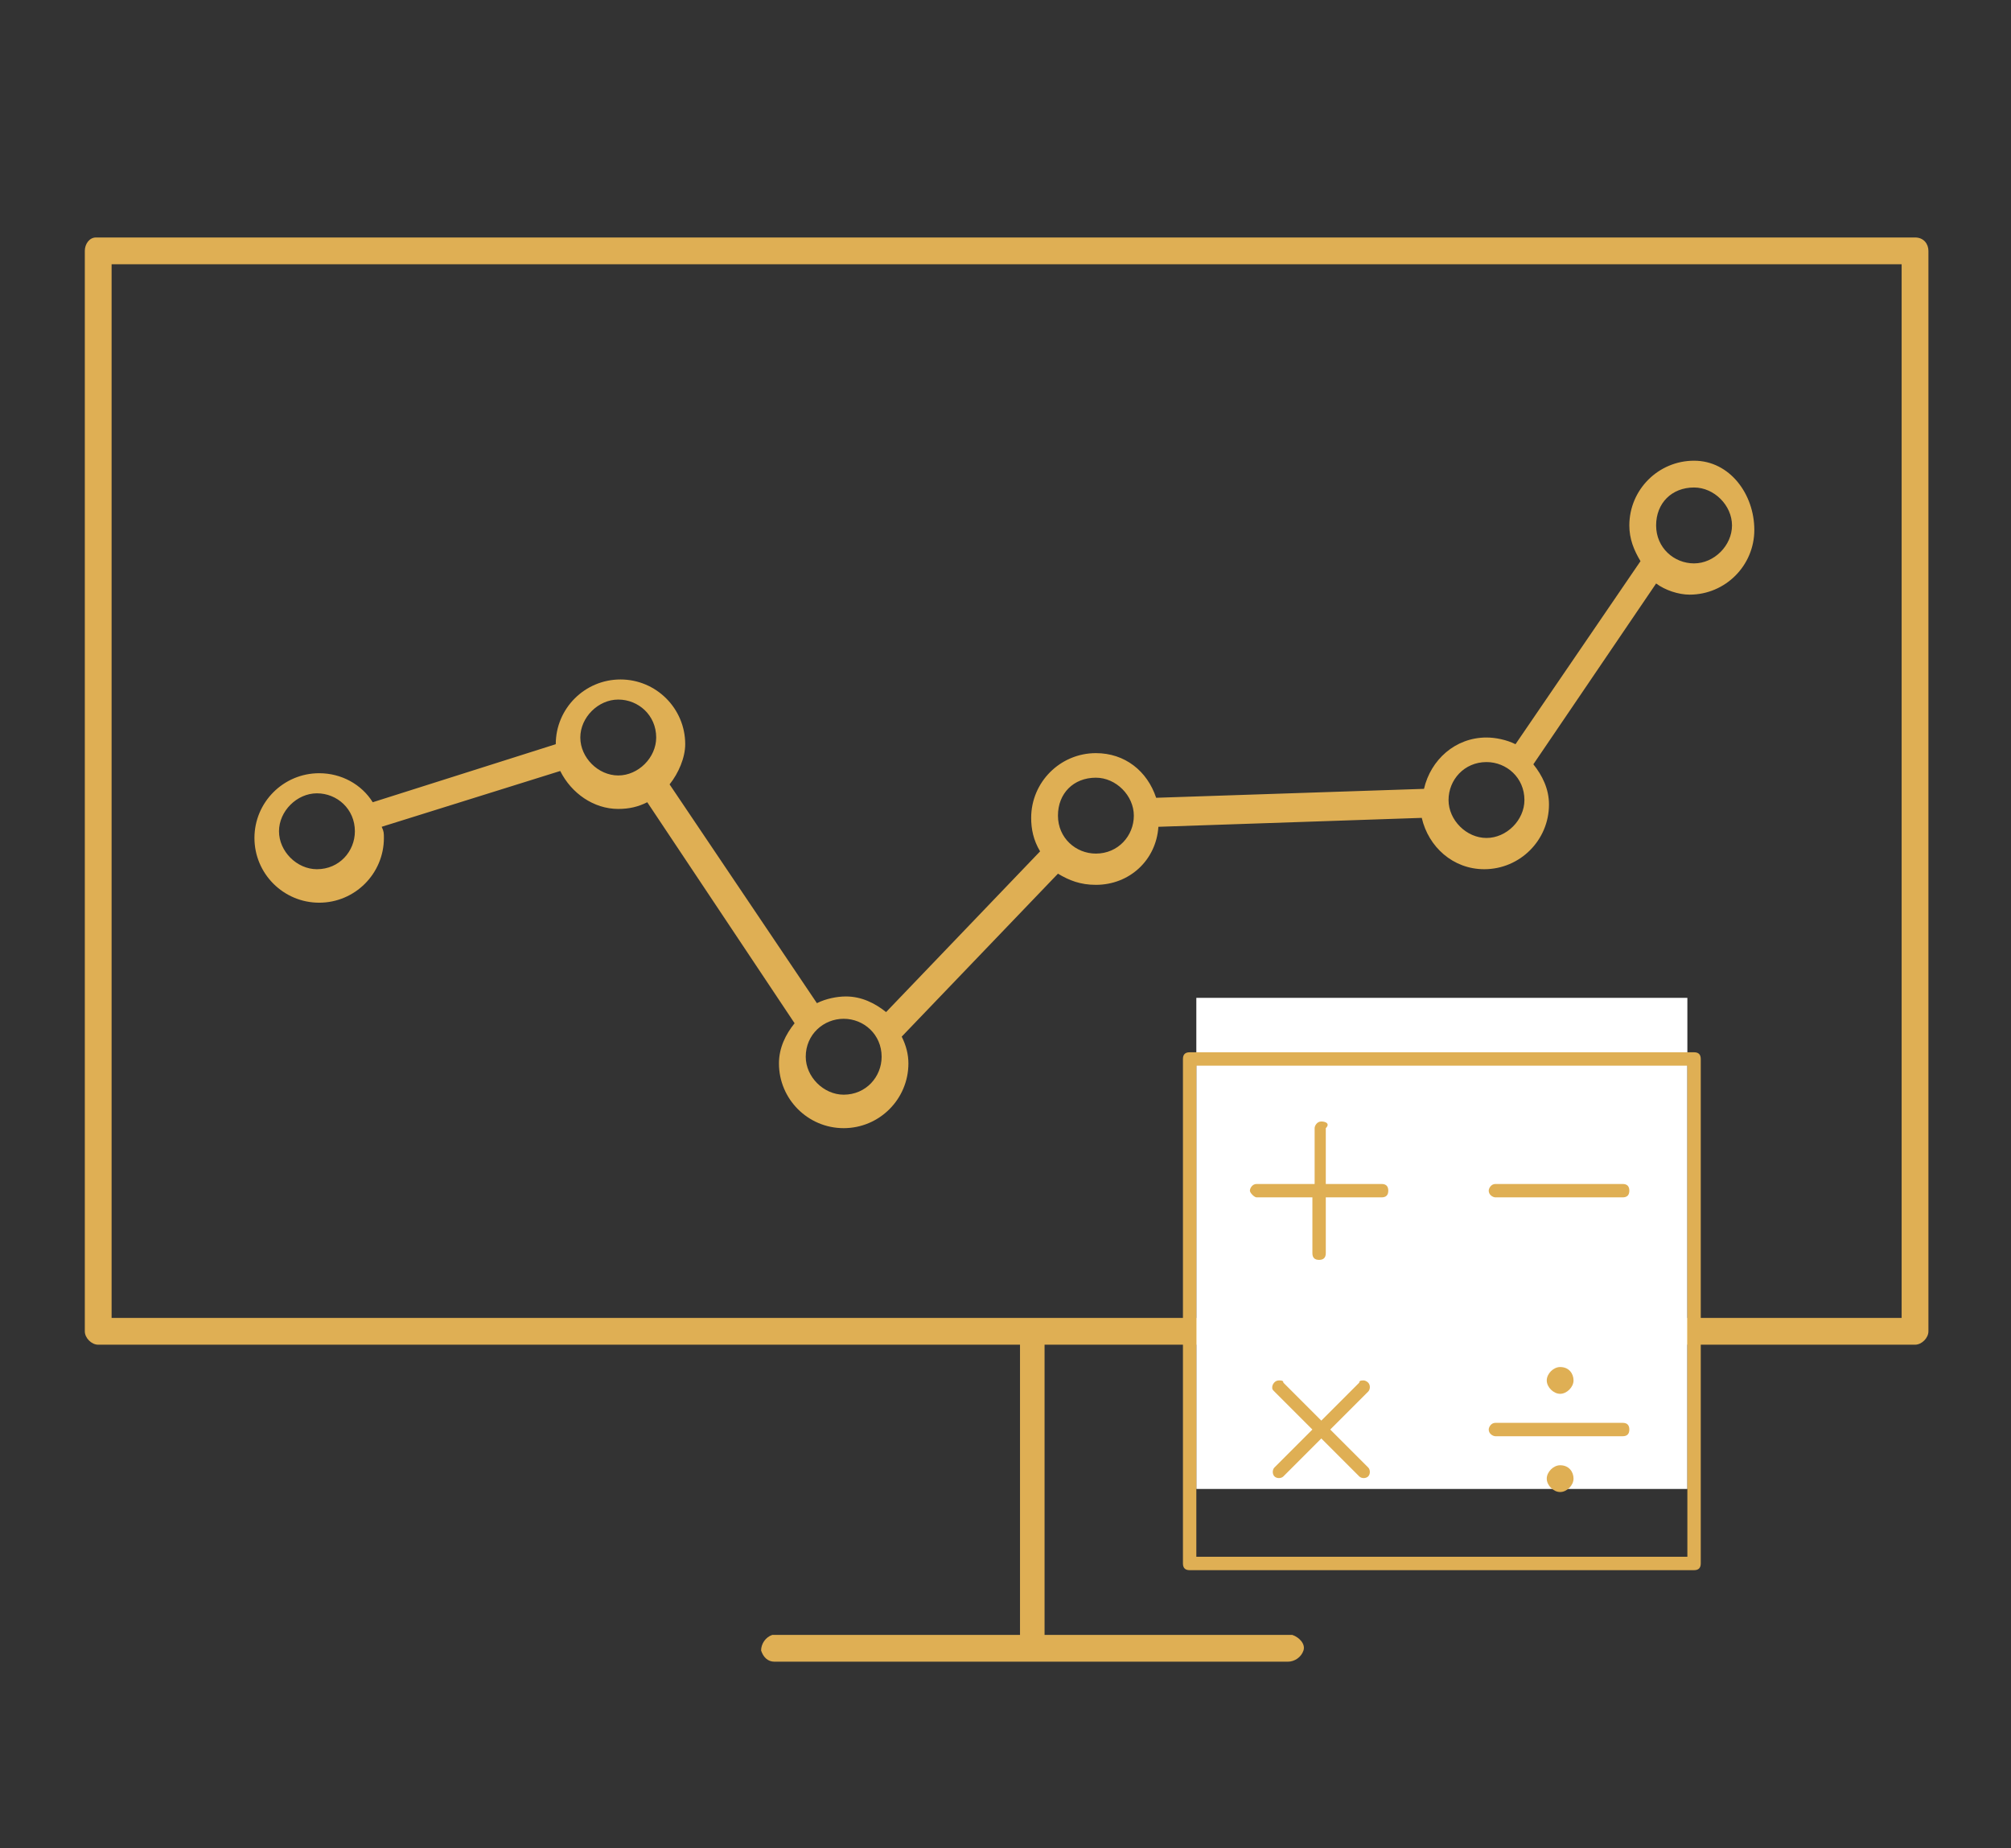 <?xml version="1.0" encoding="utf-8"?>
<!-- Generator: Adobe Illustrator 22.1.0, SVG Export Plug-In . SVG Version: 6.00 Build 0)  -->
<svg version="1.1" xmlns="http://www.w3.org/2000/svg" xmlns:xlink="http://www.w3.org/1999/xlink" x="0px" y="0px"
	 viewBox="0 0 90.1 82.8" style="enable-background:new 0 0 90.1 82.8;" xml:space="preserve">
<rect x="0" y="0" width="90.1" height="82.8" fill="#333333" stroke="none"/>
<style type="text/css">
	.st0{fill:#DFAF54;}
	.st1{display:none;}
	.st2{display:inline;}
	.st3{fill:#FFFFFF;}
</style>
<g id="Calque_1">
	
		<g id="Calque_1_1_" xmlns:cc="http://creativecommons.org/ns#" xmlns:dc="http://purl.org/dc/elements/1.1/" xmlns:rdf="http://www.w3.org/1999/02/22-rdf-syntax-ns#">
		<g transform="translate(0,-952.362)">
			<path class="st0" d="M4.3,963c-0.3,0-0.5,0.3-0.5,0.6v48.4c0,0.3,0.3,0.6,0.6,0.6h41.3v12.9v0.1h-11h-0.1
				c-0.3,0.1-0.5,0.4-0.5,0.7c0.1,0.3,0.3,0.5,0.6,0.5h23c0.3,0,0.6-0.2,0.7-0.5s-0.2-0.6-0.5-0.7c-0.1,0-0.1,0-0.2,0H46.8v-0.1
				v-12.9h39c0.3,0,0.6-0.3,0.6-0.6v-48.4c0-0.3-0.2-0.6-0.6-0.6l0,0H4.3L4.3,963L4.3,963z M5,964.2h80.2v47.2H5V964.2z M75.9,973
				c-1.6,0-2.9,1.3-2.9,2.9c0,0.6,0.2,1.1,0.5,1.6l-5.6,8.2c-0.4-0.2-0.9-0.3-1.3-0.3c-1.4,0-2.5,1-2.8,2.3l-12,0.4
				c-0.4-1.2-1.4-2-2.7-2c-1.6,0-2.9,1.3-2.9,2.9c0,0.5,0.1,1,0.4,1.5l-6.9,7.2c-0.5-0.4-1.1-0.7-1.8-0.7c-0.4,0-0.9,0.1-1.3,0.3
				l-6.6-9.8c0.4-0.5,0.7-1.2,0.7-1.8c0-1.6-1.3-2.9-2.9-2.9s-2.9,1.3-2.9,2.9l-8.2,2.6c-0.5-0.8-1.4-1.3-2.4-1.3
				c-1.6,0-2.9,1.3-2.9,2.9s1.3,2.9,2.9,2.9s2.9-1.3,2.9-2.9c0-0.2,0-0.3-0.1-0.5l8-2.5c0.5,1,1.5,1.7,2.6,1.7
				c0.5,0,0.9-0.1,1.3-0.3l6.6,9.9c-0.4,0.5-0.7,1.1-0.7,1.8c0,1.6,1.3,2.9,2.9,2.9s2.9-1.3,2.9-2.9c0-0.4-0.1-0.8-0.3-1.2l7-7.3
				c0.5,0.3,1,0.5,1.7,0.5c1.5,0,2.7-1.1,2.8-2.6l11.8-0.4c0.3,1.3,1.4,2.3,2.8,2.3c1.6,0,2.9-1.3,2.9-2.9c0-0.7-0.3-1.3-0.7-1.8
				l5.5-8.1c0.4,0.3,1,0.5,1.5,0.5c1.6,0,2.9-1.3,2.9-2.9S77.5,973,75.9,973L75.9,973z M75.9,974.2c0.9,0,1.7,0.8,1.7,1.7
				s-0.8,1.7-1.7,1.7s-1.7-0.7-1.7-1.7C74.2,974.9,74.9,974.2,75.9,974.2z M27.7,983.7c0.9,0,1.7,0.7,1.7,1.7c0,0.9-0.8,1.7-1.7,1.7
				s-1.7-0.8-1.7-1.7S26.8,983.7,27.7,983.7z M66.6,986.5c0.9,0,1.7,0.7,1.7,1.7c0,0.9-0.8,1.7-1.7,1.7s-1.7-0.8-1.7-1.7
				S65.6,986.5,66.6,986.5z M49.1,987.2c0.9,0,1.7,0.8,1.7,1.7s-0.7,1.7-1.7,1.7c-0.9,0-1.7-0.7-1.7-1.7
				C47.4,987.9,48.1,987.2,49.1,987.2z M14.2,987.9c0.9,0,1.7,0.7,1.7,1.7c0,0.9-0.7,1.7-1.7,1.7c-0.9,0-1.7-0.8-1.7-1.7
				S13.3,987.9,14.2,987.9z M37.8,998c0.9,0,1.7,0.7,1.7,1.7c0,0.9-0.7,1.7-1.7,1.7c-0.9,0-1.7-0.8-1.7-1.7
				C36.1,998.7,36.9,998,37.8,998z"/>
		</g>
	</g>
	<g id="Calque_2_1_" class="st1">
		<path class="st2" d="M15.8,78.3h25h6.5h25v-55h6.1l-19-19H28.7l-19,19h6.1C15.8,23.3,15.8,78.3,15.8,78.3z M45.8,76.8h-3.5v-11
			h3.5V76.8z M70.8,76.8H47.3V64.3h-6.5v12.5H17.3V23.3h53.5V76.8z M13.3,21.8l16-16h29.4l16,16h-2.4H15.8H13.3z"/>
		<path class="st2" d="M32.3,61.8h-6.5v6.5h6.5V61.8z M30.8,66.8h-3.5v-3.5h3.5V66.8z"/>
		<path class="st2" d="M47.3,46.8h-6.5v6.5h6.5V46.8z M45.8,51.8h-3.5v-3.5h3.5V51.8z"/>
		<path class="st2" d="M32.3,46.8h-6.5v6.5h6.5V46.8z M30.8,51.8h-3.5v-3.5h3.5V51.8z"/>
		<path class="st2" d="M47.3,31.8h-6.5v6.5h6.5V31.8z M45.8,36.8h-3.5v-3.5h3.5V36.8z"/>
		<path class="st2" d="M32.3,31.8h-6.5v6.5h6.5V31.8z M30.8,36.8h-3.5v-3.5h3.5V36.8z"/>
		<path class="st2" d="M62.3,61.8h-6.5v6.5h6.5V61.8z M60.8,66.8h-3.5v-3.5h3.5V66.8z"/>
		<path class="st2" d="M62.3,46.8h-6.5v6.5h6.5V46.8z M60.8,51.8h-3.5v-3.5h3.5V51.8z"/>
		<path class="st2" d="M62.3,31.8h-6.5v6.5h6.5V31.8z M60.8,36.8h-3.5v-3.5h3.5V36.8z"/>
	</g>
</g>
<g id="Calque_2">
	<rect x="53.6" y="44.7" class="st3" width="22" height="22"/>
	<g transform="translate(0,-952.362)">
		<path class="st0" d="M53.3,999.5c-0.2,0-0.3,0.1-0.3,0.3v22.6c0,0.2,0.1,0.3,0.3,0.3h22.6c0.2,0,0.3-0.1,0.3-0.3v-22.6
			c0-0.2-0.1-0.3-0.3-0.3H53.3z M53.6,1000.1h22v22h-22V1000.1z M59.2,1002.6c-0.2,0-0.3,0.2-0.3,0.3v2.5h-2.5c0,0,0,0-0.1,0
			c-0.2,0-0.3,0.2-0.3,0.3s0.2,0.3,0.3,0.3h2.5v2.5c0,0.2,0.1,0.3,0.3,0.3c0.2,0,0.3-0.1,0.3-0.3c0,0,0,0,0,0v-2.5h2.5
			c0.2,0,0.3-0.1,0.3-0.3c0-0.2-0.1-0.3-0.3-0.3c0,0,0,0,0,0h-2.5v-2.5C59.6,1002.7,59.4,1002.6,59.2,1002.6
			C59.2,1002.6,59.2,1002.6,59.2,1002.6z M67,1005.4c-0.2,0-0.3,0.2-0.3,0.3c0,0.2,0.2,0.3,0.3,0.3h5.7c0.2,0,0.3-0.1,0.3-0.3
			c0-0.2-0.1-0.3-0.3-0.3c0,0,0,0,0,0H67C67.1,1005.4,67,1005.4,67,1005.4z M69.9,1013.6c-0.3,0-0.6,0.3-0.6,0.6s0.3,0.6,0.6,0.6
			c0.3,0,0.6-0.3,0.6-0.6S70.3,1013.6,69.9,1013.6z M57.3,1014.2c-0.2,0-0.3,0.2-0.3,0.3c0,0.1,0,0.1,0.1,0.2l1.7,1.7l-1.7,1.7
			c-0.1,0.1-0.1,0.3,0,0.4s0.3,0.1,0.4,0c0,0,0,0,0,0l1.7-1.7l1.7,1.7c0.1,0.1,0.3,0.1,0.4,0c0.1-0.1,0.1-0.3,0-0.4l-1.7-1.7
			l1.7-1.7c0.1-0.1,0.1-0.3,0-0.4c-0.1-0.1-0.2-0.1-0.2-0.1c-0.1,0-0.2,0-0.2,0.1l-1.7,1.7l-1.7-1.7
			C57.5,1014.2,57.4,1014.2,57.3,1014.2z M67,1016.1c-0.2,0-0.3,0.2-0.3,0.3c0,0.2,0.2,0.3,0.3,0.3h5.7c0.2,0,0.3-0.1,0.3-0.3
			c0-0.2-0.1-0.3-0.3-0.3c0,0,0,0,0,0H67C67.1,1016.1,67,1016.1,67,1016.1z M69.9,1018c-0.3,0-0.6,0.3-0.6,0.6s0.3,0.6,0.6,0.6
			c0.3,0,0.6-0.3,0.6-0.6S70.3,1018,69.9,1018z"/>
	</g>
</g>
</svg>
